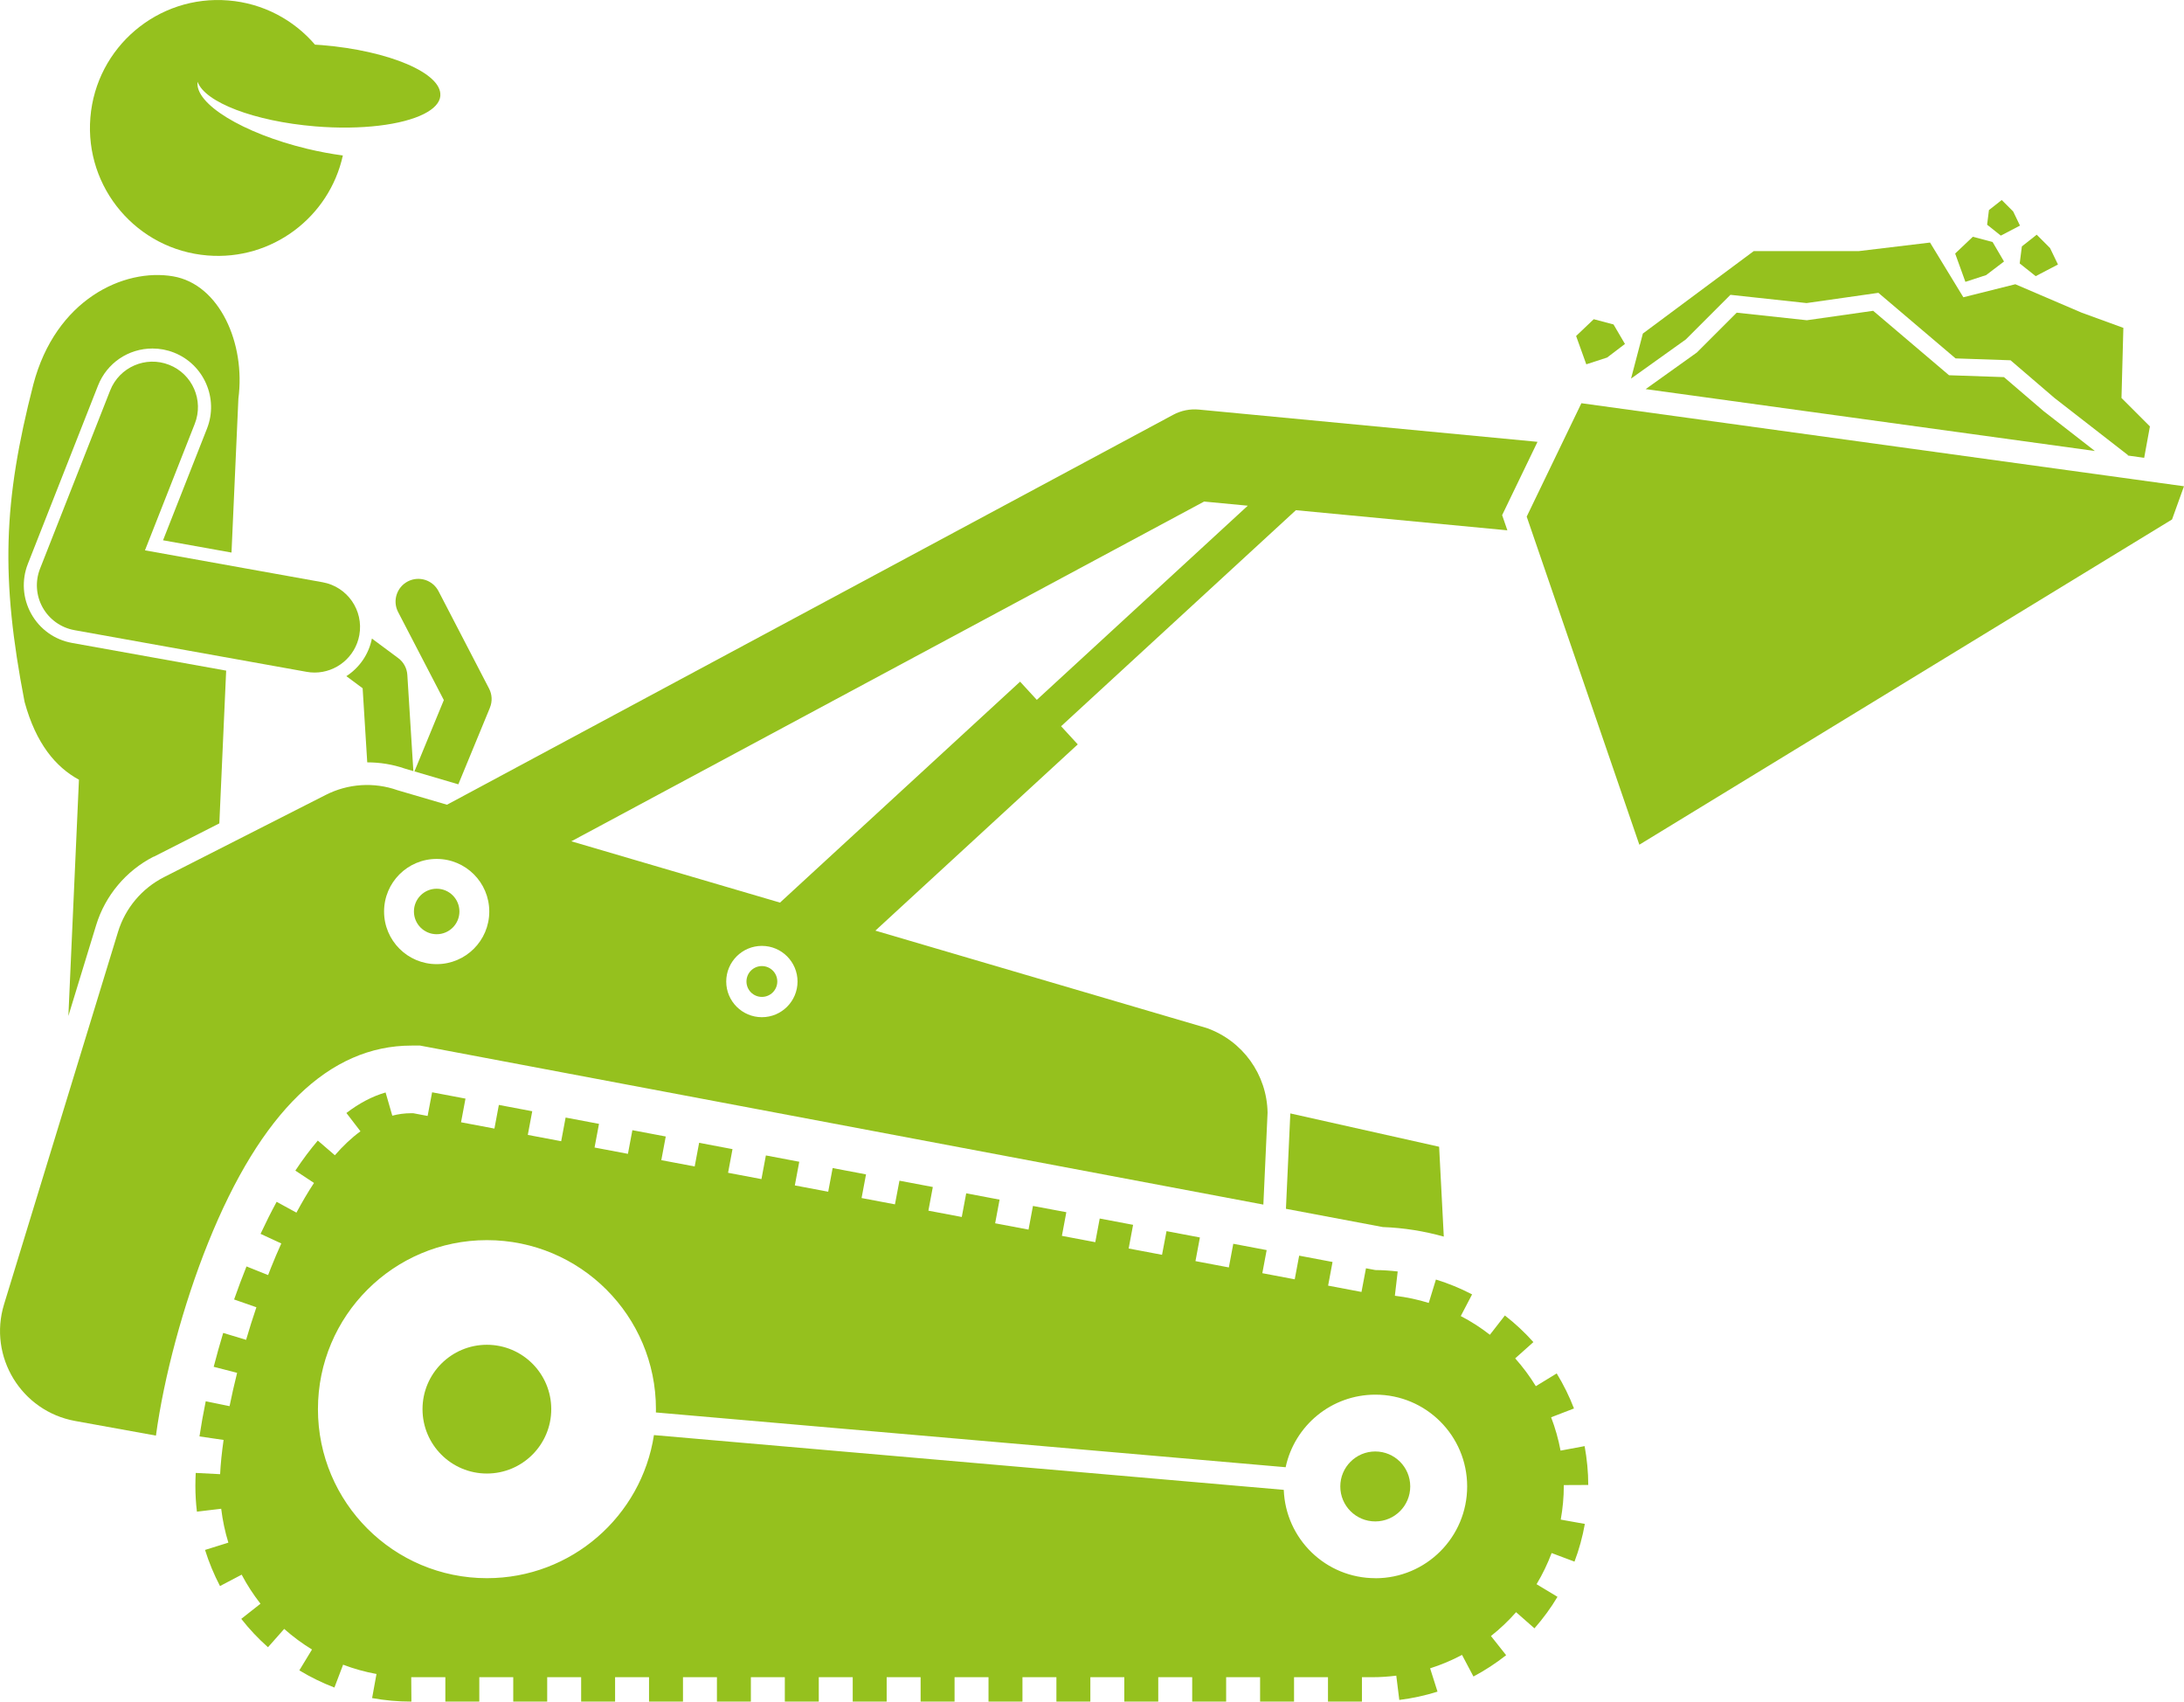 <?xml version="1.0" encoding="UTF-8"?> <svg xmlns="http://www.w3.org/2000/svg" id="Ebene_1" data-name="Ebene 1" width="135.49mm" height="105.58mm" viewBox="0 0 384.07 299.29"><defs><style> .cls-1 { fill: #95c11e; } </style></defs><path class="cls-1" d="M226.14,212.55l17.03,3.21c3.7,.13,7.3,.72,10.73,1.68l-.82-15.8-26.17-5.86v.05s-.77,16.72-.77,16.72Z"></path><path class="cls-1" d="M60.9,118.89l2.87,2.13,.81,13.03c2.22,0,4.44,.35,6.56,1.08l1.55,.46-1.06-16.92c-.07-1.18-.66-2.26-1.61-2.96l-4.62-3.43c-.56,2.81-2.23,5.15-4.5,6.62Z"></path><path class="cls-1" d="M86.15,124.44c.45-1.09,.4-2.32-.15-3.37l-8.89-17.13c-1.02-1.96-3.43-2.72-5.39-1.71-1.96,1.02-2.73,3.43-1.71,5.39l8.04,15.48-5.17,12.54,7.72,2.27,5.56-13.48Z"></path><path class="cls-1" d="M27.03,150.65l11.54-5.87,1.2-26.86-27.11-4.87c-3.05-.55-5.66-2.41-7.17-5.12-1.51-2.71-1.72-5.91-.59-8.79l12.33-31.33c1.56-3.97,5.33-6.53,9.59-6.53,1.29,0,2.56,.24,3.77,.72,5.28,2.08,7.89,8.07,5.81,13.36l-7.73,19.64,12.04,2.16,1.21-27.07c1.29-9.69-3.3-20.1-11.48-21.5-8.67-1.48-20.67,4.07-24.59,19.04C.56,88.26,.08,101.47,4.32,123.42c2.01,7.36,5.49,11.47,9.56,13.68l-1.86,41.55,4.89-15.99c1.59-5.19,5.27-9.57,10.1-12.03Z"></path><path class="cls-1" d="M77.43,16.83c.32-3.95-9.01-7.93-20.84-8.9-.4-.03-.8-.05-1.2-.08C51.67,3.51,46.3,.58,40.16,.08,27.77-.94,16.91,8.28,15.89,20.66c-1.02,12.39,8.2,23.25,20.59,24.26,11.36,.93,21.43-6.75,23.81-17.58-2.01-.27-4.13-.66-6.29-1.18-11.33-2.73-19.82-7.95-19.25-11.78,1.24,3.57,9.91,6.95,20.68,7.84,8.13,.67,15.32-.26,19.13-2.19,1.74-.88,2.78-1.96,2.88-3.2Z"></path><path class="cls-1" d="M25.49,96.77l8.76-22.25c1.62-4.11-.4-8.76-4.51-10.37-4.11-1.62-8.75,.4-10.37,4.51l-12.33,31.33c-.88,2.23-.71,4.74,.46,6.83,1.17,2.09,3.21,3.55,5.57,3.98l40.83,7.33c.48,.09,.95,.13,1.42,.13,3.8,0,7.17-2.72,7.87-6.59,.78-4.35-2.11-8.51-6.46-9.29l-31.23-5.61Z"></path><polygon class="cls-1" points="304.31 51.84 317.7 53.29 330.33 51.49 343.9 63.02 353.57 63.35 361.31 69.99 374.2 80.01 374.21 80.1 377.07 80.5 378.08 74.98 373.08 69.98 373.41 57.65 366.08 54.98 354.41 49.98 345.27 52.27 339.41 42.65 326.91 44.15 308.41 44.15 288.91 58.65 286.83 66.57 296.47 59.68 304.31 51.84"></polygon><polygon class="cls-1" points="368.4 79.3 359.41 72.31 352.41 66.31 342.75 65.98 329.41 54.65 317.75 56.31 305.41 54.98 298.41 61.98 289.4 68.42 368.4 79.3"></polygon><path class="cls-1" d="M221.97,223.97l.78-4.16-5.87-1.11-.78,4.16-5.87-1.11,.78-4.16-5.87-1.11-.79,4.16-5.87-1.11,.78-4.16-5.87-1.11-.78,4.16-5.87-1.11,.78-4.16-5.87-1.1-.78,4.16-5.87-1.11,.78-4.16-5.87-1.11-.78,4.16-5.87-1.11,.78-4.16-5.87-1.11-.79,4.16-5.87-1.11,.78-4.16-5.87-1.11-.78,4.16-5.87-1.11,.78-4.16-5.87-1.11-.78,4.16-5.87-1.11,.78-4.16-5.87-1.11-.78,4.16-5.87-1.11,.78-4.16-5.87-1.11-.78,4.16-5.87-1.11,.78-4.16-5.87-1.11-.78,4.16-5.87-1.11,.78-4.16-5.87-1.11-.78,4.16-5.87-1.11,.78-4.16-5.87-1.11-.79,4.16-2.53-.48h-.37c-1.13,0-2.24,.15-3.31,.43l-1.18-4.08c-2.33,.67-4.65,1.89-6.89,3.61l2.47,3.22c-1.59,1.16-3.09,2.59-4.5,4.21l-3-2.58c-1.33,1.56-2.66,3.33-3.95,5.28l3.28,2.17c-1.1,1.66-2.12,3.42-3.09,5.22l-3.48-1.9c-.96,1.76-1.91,3.66-2.83,5.63l3.65,1.69c-.65,1.43-1.25,2.85-1.81,4.25-.17,.43-.34,.88-.51,1.31l-3.8-1.52c-.75,1.88-1.49,3.83-2.18,5.81l3.92,1.37c-.64,1.89-1.25,3.81-1.81,5.73l-4.03-1.22c-.6,1.99-1.16,3.99-1.67,5.96l4.12,1.06c-.5,1.99-.94,3.96-1.33,5.86l-4.19-.86c-.44,2.15-.81,4.23-1.1,6.18l4.24,.62c-.31,2.17-.52,4.19-.61,6.02l-4.29-.22c-.04,.79-.06,1.55-.06,2.26,0,1.52,.09,3.05,.27,4.55l4.27-.51c.25,2.05,.67,4.04,1.26,5.96l-4.1,1.28c.68,2.18,1.57,4.32,2.63,6.35l3.81-2c.95,1.81,2.06,3.51,3.31,5.11l-3.38,2.66c1.41,1.8,2.99,3.48,4.7,4.99l2.85-3.22c1.52,1.35,3.15,2.56,4.89,3.62l-2.23,3.67c1.96,1.19,4.04,2.2,6.17,3.02l1.53-4.02c1.88,.72,3.84,1.26,5.87,1.64l-.77,4.23c2.24,.41,4.54,.62,6.84,.62h.07l-.03-4.29h6v4.29h5.97v-4.29h5.97v4.29h5.97v-4.29h5.97v4.29h5.97v-4.29h5.97v4.29h5.97v-4.29h5.97v4.29h5.97v-4.29h5.97v4.29h5.97v-4.29h5.97v4.29h5.97v-4.29h5.97v4.29h5.97v-4.29h5.97v4.29h5.97v-4.29h5.97v4.29h5.97v-4.29h5.97v4.29h5.97v-4.29h5.97v4.29h5.97v-4.29h5.97v4.29h5.97v-4.29h5.97v4.29h5.97v-4.29h1.88c1.41,0,2.8-.1,4.16-.27l.53,4.27c2.27-.28,4.53-.77,6.72-1.46l-1.3-4.1c1.95-.62,3.83-1.41,5.61-2.36l2.01,3.8c2.02-1.07,3.95-2.33,5.75-3.75l-2.67-3.37c1.6-1.26,3.07-2.66,4.42-4.19l3.23,2.84c1.51-1.72,2.88-3.58,4.05-5.54l-3.68-2.22c1.04-1.73,1.93-3.57,2.65-5.48l4.02,1.51c.81-2.14,1.42-4.37,1.82-6.63l-4.24-.76c.35-1.93,.54-3.91,.54-5.94,0-.04,0-.08,0-.13l4.3-.02c0-2.29-.23-4.59-.64-6.83l-4.23,.79c-.38-2.02-.94-3.98-1.66-5.86l4.02-1.55c-.82-2.13-1.84-4.2-3.04-6.16l-3.67,2.24c-1.06-1.74-2.28-3.37-3.63-4.89l3.2-2.86c-1.52-1.71-3.21-3.28-5.01-4.68l-2.64,3.39c-1.6-1.25-3.31-2.35-5.12-3.29l1.99-3.81c-2.03-1.06-4.17-1.94-6.36-2.61l-1.26,4.11c-1.92-.59-3.91-1.02-5.96-1.26l.5-4.27c-1.3-.15-2.61-.24-3.93-.25l-1.65-.31-.79,4.16-5.87-1.11,.78-4.16-5.87-1.11-.78,4.16-5.87-1.11Zm19.89,53.53c-8.71,0-15.78-6.9-16.1-15.53l-110.76-9.63c-2.19,14.25-14.51,25.16-29.37,25.16-16.41,0-29.72-13.31-29.72-29.72s13.3-29.72,29.72-29.72,29.72,13.31,29.72,29.72c0,.19-.01,.38-.01,.58l110.75,9.63c1.55-7.29,8.02-12.76,15.78-12.76,8.91,0,16.14,7.22,16.14,16.14s-7.22,16.14-16.14,16.14Z"></path><path class="cls-1" d="M85.62,236.46c-6.25,0-11.32,5.07-11.32,11.32s5.07,11.32,11.32,11.32,11.32-5.07,11.32-11.32-5.07-11.32-11.32-11.32Z"></path><path class="cls-1" d="M241.85,255.22c-3.39,0-6.15,2.75-6.15,6.15s2.75,6.15,6.15,6.15,6.15-2.75,6.15-6.15-2.75-6.15-6.15-6.15Z"></path><path class="cls-1" d="M270.39,77.69l-59.55-5.67c-1.57-.15-3.15,.17-4.54,.92l-122.68,65.87-5.02,2.69-8.69-2.55c-4.15-1.47-8.72-1.17-12.64,.83l-28.43,14.45c-3.89,1.98-6.81,5.45-8.09,9.63L.71,229.34c-2.82,9.21,3.04,18.81,12.51,20.52l14.2,2.57c1.39-10.24,4.78-22.99,9.18-33.91,9.26-23.01,21.3-34.67,35.77-34.67h1.5l148.3,27.96,.74-16.16c-.11-6.72-4.38-12.65-10.72-14.89l-58.25-17.12,3.43-3.16,32.16-29.59-2.93-3.19,41.29-37.99,37.19,3.54-.92-2.67,6.22-12.89Zm-136.41,101.17c-3.46,0-6.27-2.81-6.27-6.27s2.81-6.27,6.27-6.27,6.27,2.81,6.27,6.27-2.81,6.27-6.27,6.27Zm-57.19-9.33c-5.11,0-9.25-4.14-9.25-9.25s4.14-9.25,9.25-9.25,9.25,4.14,9.25,9.25-4.14,9.25-9.25,9.25Zm105.53-46.48l-2.93-3.19-38.79,35.69-3.43,3.16-36.7-10.78,5.02-2.69,106.26-57.05,7.68,.73-37.1,34.14Z"></path><circle class="cls-1" cx="76.79" cy="160.27" r="4"></circle><path class="cls-1" d="M133.98,169.87c-1.5,0-2.71,1.21-2.71,2.71s1.21,2.71,2.71,2.71,2.71-1.21,2.71-2.71-1.21-2.71-2.71-2.71Z"></path><polygon class="cls-1" points="278.1 70.9 268.48 90.84 288.29 148.53 381.97 91.34 384.07 85.5 278.1 70.9"></polygon><polygon class="cls-1" points="354.03 37.18 352.02 35.17 349.77 36.94 349.45 39.51 351.86 41.43 355.23 39.67 354.03 37.18"></polygon><polygon class="cls-1" points="361.91 46.51 360.51 43.61 358.17 41.27 355.56 43.33 355.18 46.32 357.99 48.56 361.91 46.51"></polygon><polygon class="cls-1" points="346.94 41.63 343.83 44.58 345.63 49.56 349.28 48.37 352.42 45.98 350.41 42.55 346.94 41.63"></polygon><polygon class="cls-1" points="277.17 59.08 278.96 64.06 282.62 62.87 285.76 60.48 283.75 57.05 280.27 56.13 277.17 59.08"></polygon></svg> 